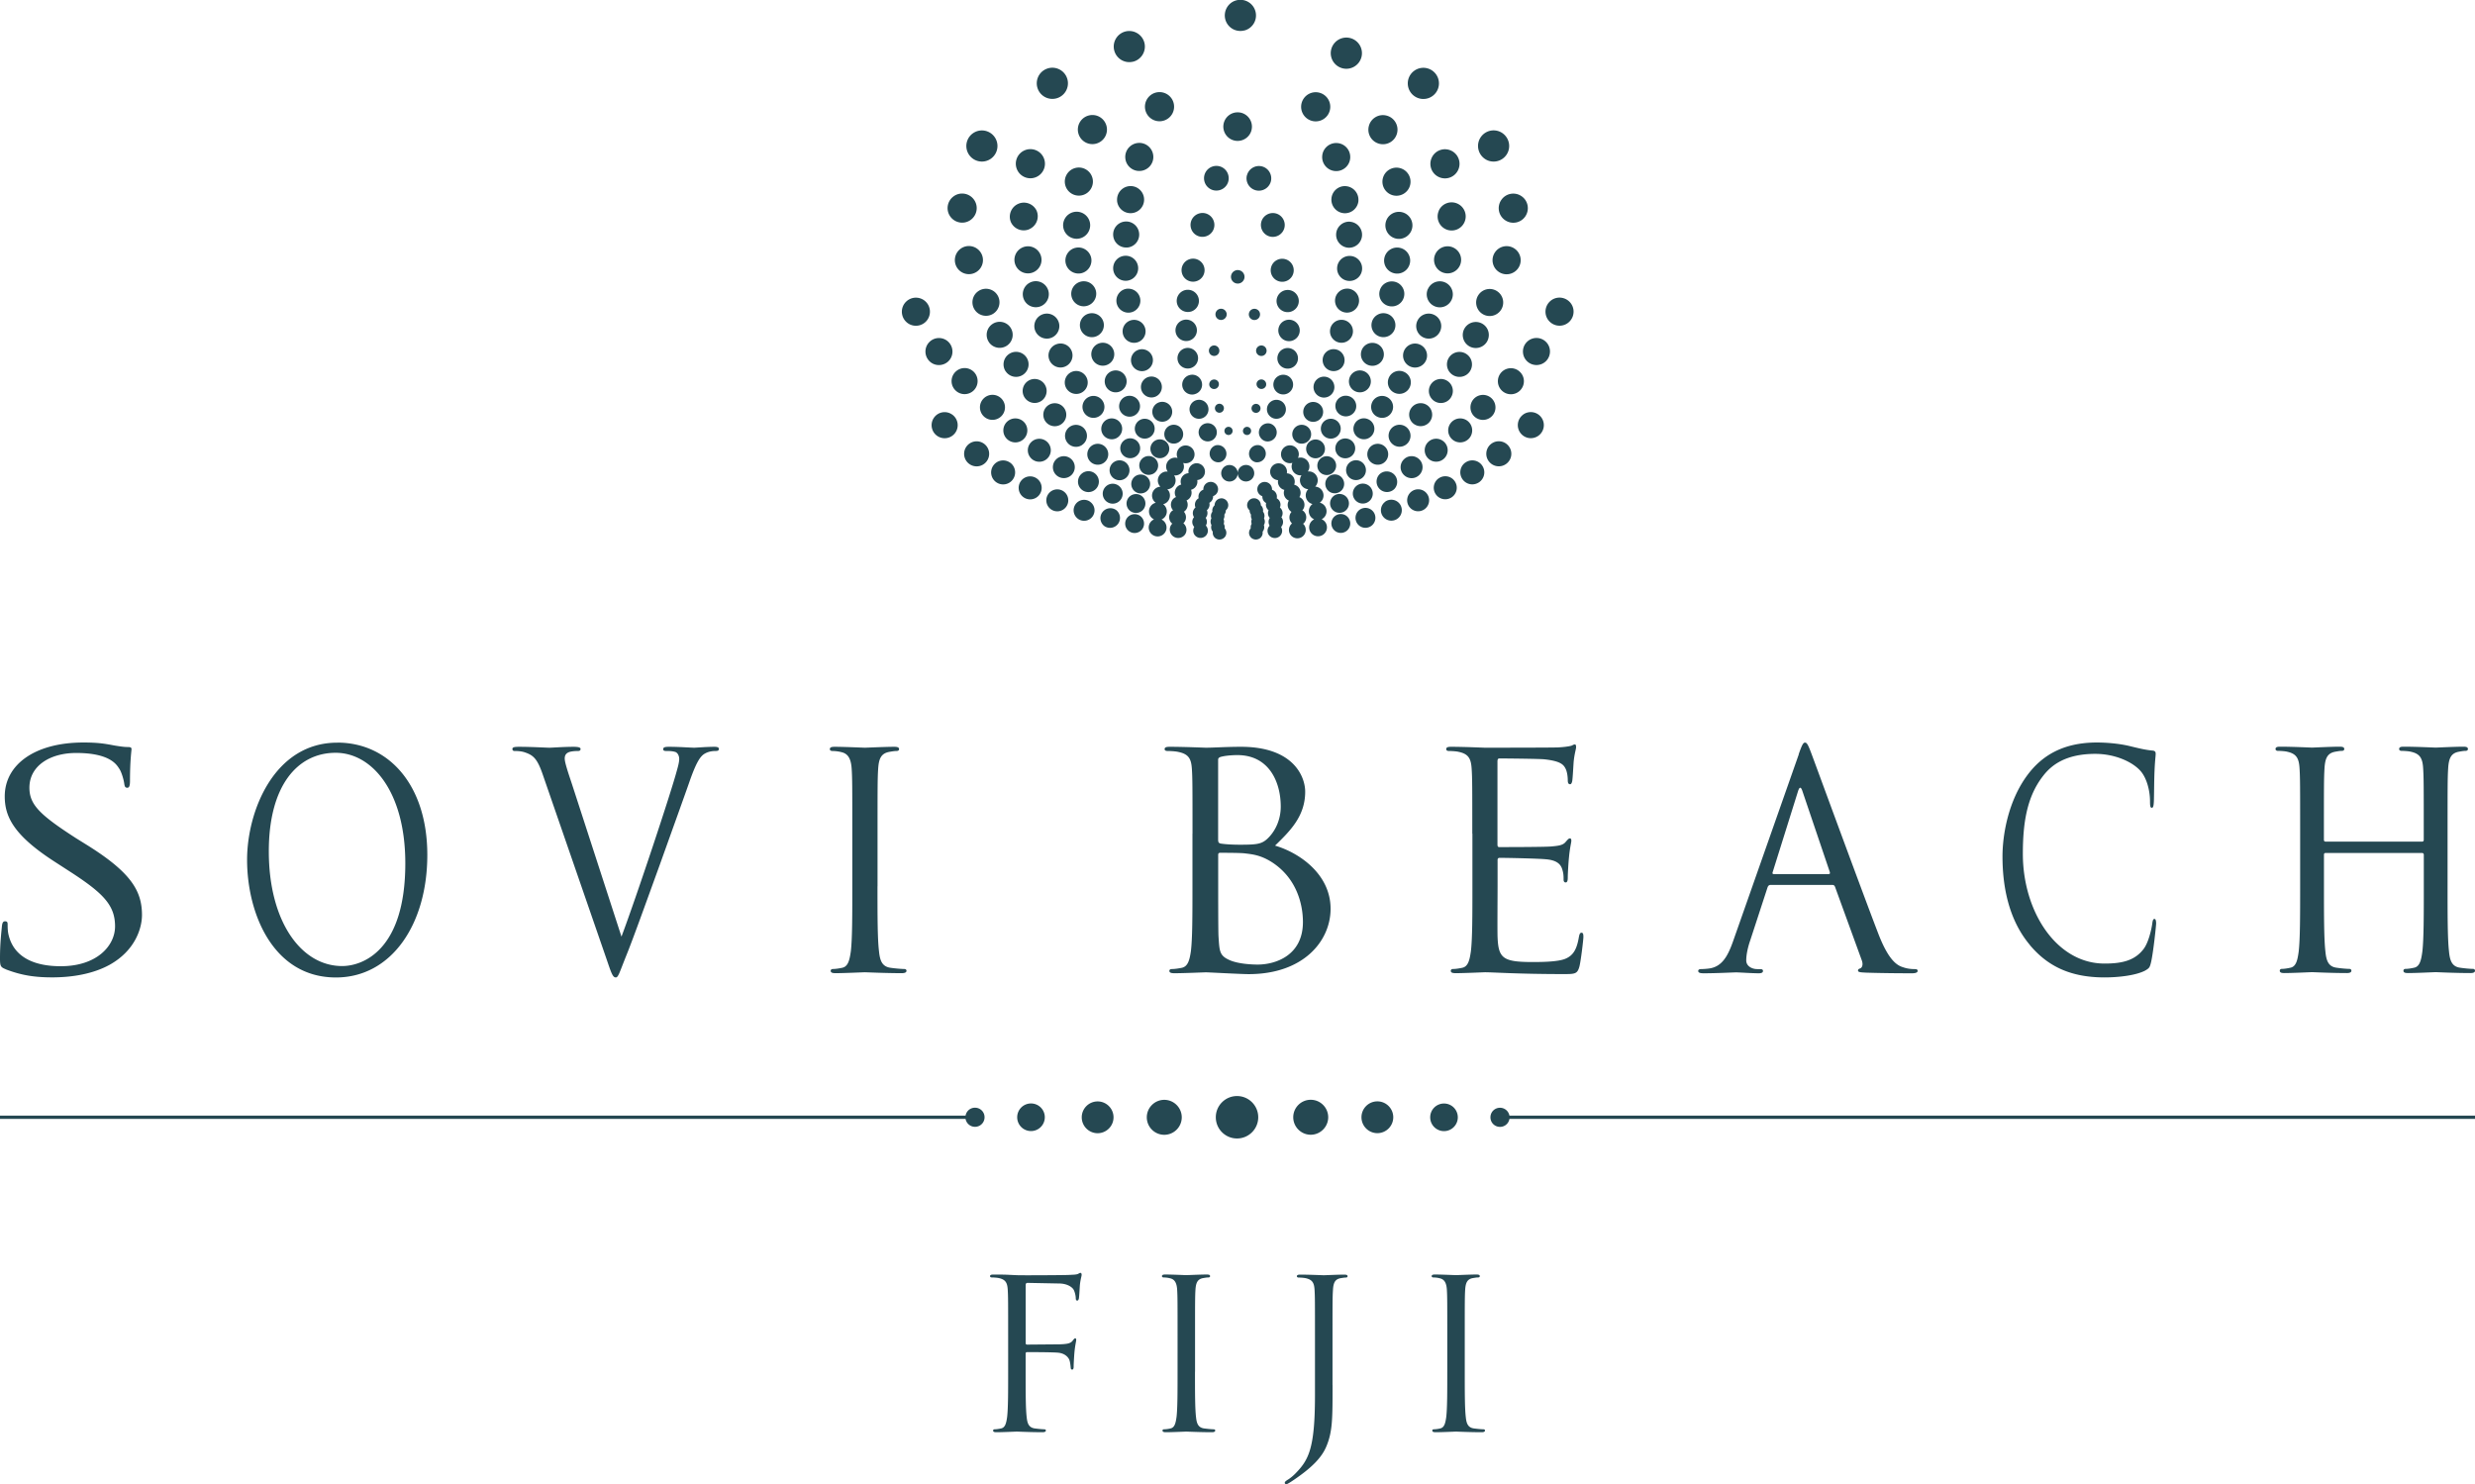 <svg xmlns="http://www.w3.org/2000/svg" id="Layer_2" viewBox="0 0 437.53 262.36"><defs><style>.cls-1{fill:#254852;stroke-width:0}</style></defs><g id="Layer_1-2"><path class="cls-1" d="M229.71 58.89a1.9 1.9 0 0 1-2.31 1.36 1.9 1.9 0 0 1-1.36-2.31 1.9 1.9 0 0 1 2.31-1.36 1.9 1.9 0 0 1 1.36 2.31Zm2.7-37.44a2.575 2.575 0 1 0 .36-5.14 2.575 2.575 0 1 0-.36 5.14Zm6.24 17.74a2.306 2.306 0 0 0-.33 4.6c1.27.09 2.37-.87 2.46-2.13.09-1.27-.87-2.37-2.13-2.46Zm3.47 25.42c1.09.27 2.19-.39 2.46-1.48.27-1.09-.39-2.19-1.48-2.46s-2.19.39-2.46 1.48c-.27 1.09.39 2.19 1.48 2.46Zm-3.38-19.36c-1.22-.09-2.28.83-2.36 2.05-.09 1.22.83 2.28 2.05 2.36 1.22.08 2.28-.83 2.36-2.05.09-1.22-.83-2.28-2.05-2.36Zm-40.85 27.01c.25.99 1.25 1.59 2.24 1.35.99-.25 1.59-1.25 1.35-2.24a1.858 1.858 0 0 0-2.24-1.35c-.99.25-1.59 1.25-1.35 2.24Zm-4.35-12.72a2.126 2.126 0 0 0 1.54-2.57 2.118 2.118 0 0 0-2.57-1.54 2.11 2.11 0 0 0-1.54 2.57 2.11 2.11 0 0 0 2.57 1.54Zm26.89-28.56c-.3 1.17.4 2.36 1.57 2.66 1.16.3 2.35-.4 2.66-1.56.3-1.17-.4-2.36-1.56-2.66-1.17-.3-2.35.4-2.66 1.56Zm4.27 16.29c-.28 1.09.37 2.2 1.46 2.48 1.09.28 2.2-.37 2.48-1.46.28-1.09-.37-2.2-1.46-2.48-1.09-.28-2.2.37-2.48 1.46Zm-1.73-8.03c-.29 1.13.39 2.28 1.51 2.57 1.13.29 2.28-.39 2.57-1.51s-.39-2.28-1.51-2.57c-1.13-.29-2.28.39-2.57 1.51Zm-4.18-14.33c1.13 0 2.17-.76 2.45-1.91.34-1.36-.49-2.73-1.84-3.07-.21-.05-.41-.07-.61-.07s-.41.02-.61.07a2.527 2.527 0 0 0 .61 4.98Zm44.96 48.65c.85-.88.82-2.28-.05-3.13-.88-.85-2.28-.82-3.13.05-.85.88-.83 2.28.05 3.13.88.85 2.28.82 3.13-.05Zm-13.74 1.43c.93.63 2.19.38 2.82-.55.63-.93.38-2.19-.55-2.82a2.03 2.03 0 0 0-2.82.55c-.63.93-.38 2.19.54 2.82Zm-6.16-49.57c1.38.35 2.78-.49 3.12-1.87.35-1.38-.49-2.78-1.87-3.12-1.38-.35-2.78.49-3.12 1.87-.35 1.38.49 2.78 1.87 3.12ZM255.35 81c.78-.81.76-2.09-.05-2.87-.81-.78-2.09-.76-2.87.05-.78.81-.76 2.09.05 2.87.8.78 2.09.76 2.87-.05Zm1.12-10.7c.66-.97.4-2.29-.57-2.94-.97-.66-2.29-.4-2.94.57-.66.97-.4 2.29.57 2.95.97.66 2.29.4 2.94-.57Zm-3.38-42.39c-.58 1.3 0 2.82 1.3 3.4s2.82 0 3.4-1.3c.58-1.3 0-2.82-1.3-3.4-1.3-.58-2.82 0-3.4 1.3Zm-8.63 3.61c-.33 1.33.48 2.68 1.81 3.01s2.68-.48 3.01-1.81c.33-1.33-.48-2.68-1.81-3.01-1.33-.33-2.68.48-3.01 1.81Zm15.14 29.61c1.05.71 2.49.43 3.2-.62.71-1.06.44-2.49-.62-3.2a2.314 2.314 0 0 0-3.2.62 2.31 2.31 0 0 0 .62 3.2Zm-5.24-23.88a2.48 2.48 0 1 0 4.53 2.02c.56-1.25 0-2.72-1.26-3.28s-2.72 0-3.28 1.25Zm5.3 40.31c.81-.84.79-2.18-.05-3-.84-.81-2.18-.79-3 .05-.82.85-.79 2.19.05 3 .84.82 2.18.79 3-.05ZM187.6 75a2.03 2.03 0 0 0 .55-2.82 2.03 2.03 0 0 0-2.82-.55c-.93.63-1.17 1.89-.55 2.82a2.03 2.03 0 0 0 2.82.55Zm3.7 3.65c.89-.6 1.12-1.8.52-2.69-.6-.89-1.81-1.12-2.69-.52-.89.6-1.12 1.81-.52 2.7.6.89 1.81 1.12 2.69.52Zm2.79-4.95c.98-.44 1.42-1.58.98-2.56-.44-.98-1.58-1.42-2.56-.98-.98.44-1.42 1.58-.98 2.56.44.98 1.58 1.42 2.56.98Zm-10-2.82c.97-.66 1.23-1.98.57-2.95a2.113 2.113 0 0 0-2.94-.57c-.97.66-1.23 1.97-.57 2.94s1.98 1.23 2.95.57Zm1.05 10.18c.81-.78.83-2.06.05-2.87-.78-.81-2.07-.83-2.87-.05-.81.78-.83 2.06-.05 2.87.78.81 2.07.83 2.87.05Zm4.29-15.3a2.042 2.042 0 0 0-1.03 2.68 2.042 2.042 0 0 0 2.68 1.03c1.03-.46 1.49-1.66 1.03-2.68s-1.66-1.49-2.68-1.03Zm-8.46 11.85c.84-.81.86-2.16.05-3-.82-.84-2.16-.86-3-.05-.84.82-.87 2.16-.05 3 .82.84 2.16.87 3 .05Zm14.13 4.23a1.85 1.85 0 1 0-2.07-3.07 1.85 1.85 0 1 0 2.07 3.07Zm5.24-25.29a2.028 2.028 0 0 0-1.88 2.17 2.028 2.028 0 0 0 2.17 1.88 2.028 2.028 0 0 0 1.88-2.17 2.028 2.028 0 0 0-2.17-1.88Zm-3.06 20.95c.93-.42 1.35-1.51.94-2.44a1.858 1.858 0 0 0-2.44-.94c-.93.42-1.35 1.51-.94 2.44.42.93 1.51 1.35 2.44.94Zm2.66-13.69c.08 1.07 1 1.87 2.07 1.8 1.07-.08 1.87-1 1.8-2.07-.07-1.07-1-1.87-2.07-1.8-1.07.08-1.87 1-1.8 2.07Zm-13.33-2.9c-1.07.48-1.55 1.73-1.07 2.8.48 1.07 1.73 1.55 2.8 1.07a2.13 2.13 0 0 0 1.08-2.8c-.48-1.07-1.73-1.55-2.8-1.07Zm3.47-17.09a2.301 2.301 0 0 0-1.67 2.79 2.315 2.315 0 0 0 2.79 1.68 2.315 2.315 0 0 0 1.68-2.79 2.307 2.307 0 0 0-2.79-1.68Zm-.33-6.32a2.393 2.393 0 0 0-1.74 2.9 2.393 2.393 0 0 0 2.9 1.74 2.393 2.393 0 0 0 1.74-2.9 2.393 2.393 0 0 0-2.9-1.74Zm1.3 12.29c-1.18.3-1.91 1.5-1.61 2.68.3 1.19 1.5 1.91 2.68 1.61 1.18-.3 1.9-1.5 1.61-2.68-.3-1.19-1.5-1.91-2.68-1.61Zm-8.88.12c-1.16.52-1.68 1.88-1.16 3.04.51 1.16 1.88 1.68 3.04 1.16 1.16-.52 1.68-1.88 1.16-3.04-.52-1.16-1.88-1.68-3.04-1.16Zm-4.38 15.74a2.206 2.206 0 0 0 3.07.59c1.01-.68 1.28-2.06.59-3.07a2.206 2.206 0 0 0-3.07-.59 2.217 2.217 0 0 0-.6 3.07Zm2.96-21.9a2.388 2.388 0 0 0-1.21 3.16 2.388 2.388 0 0 0 3.16 1.21 2.388 2.388 0 0 0 1.21-3.16 2.388 2.388 0 0 0-3.16-1.21Zm-6.84 26.67c-.88.85-.9 2.25-.05 3.13.85.88 2.25.9 3.13.05.88-.85.9-2.25.05-3.13-.85-.88-2.25-.9-3.13-.05Zm10.25-14.79c-1.11.5-1.62 1.8-1.12 2.92.5 1.11 1.81 1.62 2.92 1.12 1.11-.5 1.62-1.81 1.12-2.92a2.208 2.208 0 0 0-2.92-1.12Zm41.57-2.91c-.27 1.05.36 2.12 1.41 2.4 1.05.27 2.12-.36 2.4-1.41.27-1.05-.36-2.12-1.41-2.39-1.05-.27-2.12.36-2.4 1.41Zm4.26 25.71a1.669 1.669 0 1 0 .23-3.33 1.669 1.669 0 0 0-.23 3.33Zm-4.34-1.6c.22-.86-.3-1.73-1.15-1.96a1.613 1.613 0 0 0-.81 3.12c.86.22 1.74-.3 1.96-1.16Zm12.63-25.8c-1.17-.08-2.18.8-2.27 1.97-.08 1.17.8 2.18 1.97 2.26 1.17.08 2.18-.8 2.27-1.97.08-1.17-.8-2.18-1.97-2.27Zm-11.01 21.75c.23-.9-.31-1.82-1.2-2.05-.9-.23-1.81.31-2.05 1.2-.23.9.31 1.81 1.2 2.05.9.23 1.81-.31 2.05-1.2Zm12.43-.53c.25-.99-.35-2-1.35-2.24-.99-.25-1.99.35-2.24 1.35a1.85 1.85 0 0 0 3.59.89Zm-10.3-8.45c.25-.97-.33-1.97-1.31-2.22-.97-.25-1.97.33-2.22 1.31-.25.97.33 1.97 1.31 2.22.97.25 1.97-.33 2.22-1.31Zm9.77-5.09c.08-1.12-.76-2.09-1.88-2.17-1.12-.08-2.09.76-2.17 1.88-.08 1.12.77 2.09 1.88 2.17 1.12.08 2.09-.77 2.17-1.88Zm3.11 9.18c.26-1.04-.37-2.09-1.41-2.35-1.04-.26-2.09.37-2.35 1.41-.26 1.04.37 2.09 1.41 2.35 1.04.26 2.09-.37 2.35-1.41Zm-8.73 7.47a1.758 1.758 0 1 0 2.13-1.28c-.94-.23-1.9.34-2.13 1.28Zm.27-11.83c-.07 1.07.73 2 1.8 2.07 1.07.08 2-.73 2.07-1.8.07-1.07-.73-2-1.8-2.07-1.07-.08-2 .73-2.07 1.8Zm-5.28 4.9c.24-.94-.32-1.89-1.25-2.13s-1.89.32-2.13 1.25a1.745 1.745 0 1 0 3.38.87Zm33.44-12.99a2.391 2.391 0 1 0 2.68-3.96 2.391 2.391 0 0 0-2.68 3.96Zm3.46 10.35c-.88.92-.86 2.37.06 3.26.91.88 2.37.86 3.25-.06.88-.92.86-2.37-.06-3.25-.91-.89-2.37-.86-3.25.05Zm-41.63 2.36a.857.857 0 1 0-1.66-.43.863.863 0 0 0 1.67.43Zm41.58-32.79c-.8 1.18-.49 2.78.69 3.57 1.18.8 2.78.49 3.57-.69s.49-2.78-.69-3.57c-1.18-.8-2.78-.49-3.57.69Zm2.34 8.58a2.483 2.483 0 0 0-3.45.67c-.77 1.14-.47 2.68.67 3.45 1.13.77 2.68.47 3.45-.67.77-1.14.47-2.68-.67-3.45Zm-45.72 10.68a.987.987 0 0 0-1.21.71.992.992 0 1 0 1.21-.71Zm.23 16.8c-.42-.11-.86.14-.97.57s.14.86.57.97a.794.794 0 1 0 .4-1.54Zm-.34 10.27a1.535 1.535 0 0 0 .77-2.97 1.535 1.535 0 0 0-.77 2.97ZM219.75 76c-.1.39.13.78.52.88.39.1.78-.13.88-.52.1-.39-.13-.78-.52-.88-.39-.1-.78.13-.88.52Zm3.46-14.9a.929.929 0 1 0 .67 1.13.93.93 0 0 0-.66-1.13Zm17.15 16.39c.93.42 2.02 0 2.44-.94.42-.93 0-2.03-.94-2.44-.94-.42-2.03 0-2.44.94-.42.93 0 2.03.94 2.44Zm10.19-20.74c-.5 1.11 0 2.42 1.12 2.92 1.11.5 2.42 0 2.92-1.12s0-2.42-1.12-2.92-2.42 0-2.92 1.12Zm6.33-13c-1.21-.54-2.62 0-3.16 1.21-.54 1.2 0 2.62 1.21 3.16 1.2.54 2.62 0 3.16-1.21s0-2.62-1.21-3.16Zm-8.68 21.99c-1.03-.46-2.23 0-2.68 1.03s0 2.23 1.03 2.68c1.02.46 2.23 0 2.68-1.03.46-1.03 0-2.23-1.03-2.68Zm7.97-2.56c-.68 1.01-.42 2.39.6 3.07 1.01.68 2.39.42 3.07-.59.68-1.01.42-2.39-.6-3.07a2.215 2.215 0 0 0-3.07.59Zm-3.75-12.09c-.52 1.16 0 2.52 1.17 3.04a2.3 2.3 0 1 0 1.88-4.2 2.3 2.3 0 0 0-3.04 1.16Zm-4.2 10.9c-.48 1.07 0 2.32 1.07 2.8s2.32 0 2.8-1.07 0-2.32-1.07-2.8-2.32 0-2.8 1.07Zm-4.32-10.57c-.3 1.18.42 2.39 1.61 2.68 1.18.3 2.39-.42 2.68-1.61.3-1.18-.42-2.39-1.61-2.68s-2.39.42-2.68 1.61Zm3.98-13.9c-1.28-.32-2.58.46-2.9 1.74-.32 1.28.46 2.58 1.74 2.9 1.28.32 2.58-.46 2.9-1.74.32-1.28-.46-2.58-1.74-2.9Zm-5.37 19.45c-.28 1.14.41 2.29 1.54 2.57 1.14.28 2.29-.41 2.57-1.54.28-1.13-.41-2.29-1.54-2.57-1.14-.29-2.29.41-2.57 1.54Zm3.92-8.67a2.3 2.3 0 0 0 2.79-1.68c.31-1.23-.44-2.49-1.68-2.79a2.3 2.3 0 0 0-2.79 1.68 2.3 2.3 0 0 0 1.68 2.79Zm-10.04-23.01c-1.37-.1-2.56.94-2.65 2.3-.1 1.37.94 2.56 2.3 2.65 1.37.1 2.56-.94 2.65-2.3.1-1.37-.93-2.56-2.3-2.65Zm9.71 47.43c.44-.98 0-2.12-.98-2.56-.98-.44-2.13 0-2.56.98-.44.98 0 2.13.98 2.56.98.44 2.13 0 2.56-.98Zm-15.71-.03a1.758 1.758 0 1 0 3.51.25 1.758 1.758 0 1 0-3.51-.25Zm1.82-4.39c-.07 1.02.7 1.9 1.71 1.98 1.02.07 1.9-.7 1.97-1.72.07-1.02-.7-1.9-1.71-1.97-1.02-.07-1.9.7-1.97 1.71Zm7.93-32.83c.09-1.32-.9-2.46-2.22-2.56s-2.46.9-2.55 2.22c-.09 1.32.9 2.46 2.22 2.56 1.32.09 2.46-.9 2.56-2.22Zm-7.98 45.5c.89.22 1.8-.32 2.02-1.21.22-.89-.32-1.8-1.21-2.02s-1.8.32-2.02 1.21c-.22.89.32 1.8 1.22 2.02Zm10.37.87c.85.57 1.99.35 2.56-.5.57-.85.35-2-.5-2.57-.85-.57-1.99-.35-2.56.5-.57.85-.35 2 .5 2.57Zm-8.67 1.99c.84.38 1.83 0 2.2-.84a1.663 1.663 0 1 0-3.04-1.35c-.37.84 0 1.83.85 2.2Zm12.47-5.19c.89.6 2.09.37 2.69-.52.6-.89.37-2.09-.52-2.7-.89-.6-2.09-.37-2.69.52s-.37 2.09.52 2.69Zm-9.23 2.23c.89.39 1.93 0 2.32-.89.4-.89 0-1.93-.89-2.32-.89-.39-1.93 0-2.32.89-.39.89 0 1.93.89 2.32Zm-40.34-15.33a1.936 1.936 0 0 0-1.41 2.35 1.936 1.936 0 0 0 2.35 1.41 1.94 1.94 0 0 0 1.41-2.35 1.936 1.936 0 0 0-2.35-1.41Zm2.9 22.27c-.66.64-.68 1.7-.04 2.36.64.66 1.7.68 2.36.04.66-.64.68-1.7.04-2.36-.64-.66-1.7-.68-2.36-.04Zm3.38-3.19a1.68 1.68 0 0 0-2.32-.45 1.68 1.68 0 0 0-.45 2.32 1.67 1.67 0 1 0 2.77-1.87Zm-3.67-2.47c-.54-.8-1.64-1.02-2.44-.47-.81.54-1.02 1.64-.47 2.44.54.8 1.64 1.02 2.44.47.8-.54 1.02-1.64.47-2.44Zm7.16 4.56a.91.91 0 0 0-.18-.21c.18-.01.36-.05.54-.13.8-.35 1.15-1.29.8-2.09-.04-.09-.09-.17-.14-.24.18.02.37.01.55-.03.85-.21 1.36-1.07 1.15-1.91-.02-.09-.06-.18-.09-.26a1.576 1.576 0 0 0 2.01-1.62c-.06-.87-.82-1.53-1.68-1.47-.87.06-1.52.82-1.46 1.68.01.19.07.37.14.54-.26-.08-.54-.09-.82-.02a1.58 1.58 0 0 0-1.15 1.92c.05.19.13.35.23.5-.27-.03-.55 0-.81.12-.8.36-1.16 1.29-.8 2.09.08.18.19.33.31.46-.27.02-.54.1-.78.26-.72.49-.91 1.47-.42 2.19.11.16.24.29.39.39-.26.06-.52.19-.72.39-.63.61-.64 1.61-.04 2.23.13.14.29.24.45.32-.25.11-.47.28-.64.51-.51.7-.35 1.69.35 2.2.7.51 1.69.36 2.2-.35.51-.7.36-1.69-.35-2.2-.08-.06-.16-.1-.24-.14.17-.07.32-.17.46-.3a1.579 1.579 0 0 0-.17-2.41c.18-.04.35-.11.51-.22.72-.49.91-1.47.43-2.19Zm-11.05-.7c-.7.68-.72 1.79-.04 2.49.68.7 1.79.72 2.49.04.7-.68.72-1.79.04-2.49-.68-.7-1.79-.72-2.49-.04Zm6.08 5.2c-.75-.54-1.79-.37-2.33.37-.54.75-.38 1.79.37 2.33.74.54 1.79.37 2.33-.37.54-.75.37-1.79-.37-2.33Zm18.41-41.98c.16-.64-.23-1.29-.87-1.45-.1-.02-.19-.04-.29-.04s-.19.01-.29.04c-.64.16-1.03.81-.87 1.45.14.54.62.9 1.16.9s1.02-.36 1.16-.9Zm-2.99 33.02c-.78.2-1.25 1-1.05 1.78.2.78 1 1.25 1.78 1.05.78-.2 1.25-1 1.05-1.78-.2-.78-1-1.25-1.78-1.05Zm-1.14 5.85c-.65.05-1.13.59-1.12 1.23-.31.28-.47.7-.39 1.13-.26.33-.34.76-.18 1.17-.2.37-.2.81.02 1.19-.13.4-.06.84.23 1.17-.06.43.09.88.47 1.16.54.39 1.3.27 1.7-.27.34-.47.28-1.08-.08-1.49.04-.27 0-.55-.16-.8.09-.26.09-.54-.02-.81.13-.24.18-.52.13-.8.17-.22.27-.48.26-.77.28-.24.46-.59.43-.99-.05-.67-.63-1.17-1.3-1.13ZM163.7 53.38a2.48 2.48 0 0 0-3.51-.06c-.99.95-1.01 2.53-.06 3.51.95.99 2.53 1.01 3.51.06s1.01-2.53.06-3.51Zm39.09 24.11a1.76 1.76 0 0 0 1.28-2.13 1.765 1.765 0 0 0-2.13-1.28c-.94.24-1.51 1.19-1.28 2.13a1.76 1.76 0 0 0 2.13 1.28Zm-28.84.95a2.21 2.21 0 0 0-3.09.49c-.72.99-.5 2.37.49 3.09.99.72 2.37.5 3.09-.49.72-.99.5-2.37-.49-3.09Zm9.36 6.16c-.91-.66-2.18-.46-2.84.45-.66.91-.46 2.18.45 2.84.91.66 2.18.46 2.84-.45.66-.91.46-2.18-.45-2.84Zm-4.73-2.8c-.95-.69-2.27-.48-2.96.47s-.48 2.27.47 2.96 2.28.48 2.96-.47c.69-.95.48-2.28-.47-2.97Zm-10.93-17.93c.95-.92.97-2.43.06-3.38s-2.43-.98-3.38-.06c-.95.92-.97 2.43-.06 3.38s2.43.97 3.38.06Zm.69 9.43a2.29 2.29 0 0 0-3.21.51 2.304 2.304 0 1 0 3.73 2.71c.75-1.03.52-2.47-.51-3.22Zm22.79 10.52c-.73.71-.75 1.88-.04 2.61s1.88.75 2.61.04.75-1.88.04-2.61c-.71-.74-1.88-.75-2.61-.04Zm-3.08 3.06c-.87-.63-2.08-.44-2.71.43-.63.87-.44 2.08.43 2.71.87.63 2.08.44 2.71-.43.63-.87.44-2.08-.43-2.71Zm4.68 1.83c-.82-.6-1.98-.42-2.58.41-.6.83-.42 1.98.41 2.59.82.6 1.98.42 2.58-.41.6-.83.42-1.98-.41-2.58Zm4.53 1.42a1.76 1.76 0 0 0-2.06 2.85c.79.57 1.89.39 2.46-.39s.39-1.89-.39-2.46Zm-7.8-8.89a1.94 1.94 0 0 0-2.74-.05 1.94 1.94 0 0 0-.05 2.74c.75.77 1.97.79 2.74.05.77-.75.79-1.97.05-2.74Zm24.98 6.47c.55-.19.93-.7.89-1.31-.05-.72-.68-1.26-1.39-1.21-.71.05-1.25.67-1.21 1.38-.62.22-.98.86-.83 1.51-.57.33-.82 1.02-.56 1.63-.5.42-.63 1.15-.26 1.71a1.3 1.3 0 0 0 .04 1.73c-.33.57-.2 1.31.35 1.7.58.42 1.4.29 1.82-.29.37-.52.3-1.2-.12-1.65.26-.43.25-.95-.03-1.37.33-.37.41-.89.21-1.35.39-.31.56-.81.44-1.3.44-.24.69-.7.66-1.2Zm35.12-.84c-.87.63-1.06 1.85-.43 2.71.63.87 1.84 1.06 2.71.43.87-.63 1.06-1.85.43-2.71a1.937 1.937 0 0 0-2.71-.43Zm9.47-5.09c-.95.69-1.16 2.01-.47 2.97.69.95 2.01 1.16 2.96.47.95-.69 1.16-2.01.47-2.96a2.115 2.115 0 0 0-2.96-.47Zm-4.73 2.8c-.91.66-1.11 1.93-.45 2.84.66.91 1.93 1.11 2.84.45.91-.66 1.11-1.93.45-2.84a2.021 2.021 0 0 0-2.83-.45Zm-3.36-.65c.74-.77.72-2-.05-2.74-.77-.75-2-.73-2.74.05-.75.77-.73 2 .05 2.74.77.75 2 .73 2.74-.05Zm-6.06 4.77c-.82.6-1.01 1.75-.41 2.58.6.83 1.76 1.01 2.58.41.83-.6 1.01-1.76.41-2.59-.6-.82-1.76-1.01-2.59-.41Zm24.39-15.41a2.304 2.304 0 0 0-.51 3.22 2.292 2.292 0 0 0 3.21.51 2.304 2.304 0 1 0-2.71-3.73Zm-47.59 10.73c.2-.78-.27-1.58-1.05-1.78-.78-.2-1.58.27-1.78 1.05-.2.78.27 1.58 1.05 1.78.78.2 1.58-.27 1.78-1.05Zm48.22-23.54c-.92.95-.89 2.47.06 3.38.95.92 2.47.89 3.38-.06s.89-2.47-.06-3.38c-.95-.92-2.47-.89-3.38.06Zm7.52-7.17c-.99-.95-2.56-.93-3.51.06s-.93 2.56.06 3.51 2.56.93 3.51-.06c.95-.99.93-2.56-.06-3.51Zm-30.9 33.11a1.847 1.847 0 0 0-2.65-2.57c-.71.73-.69 1.9.04 2.61s1.9.69 2.61-.04Zm17.14-7.99a2.21 2.21 0 0 0-.49 3.09c.72.99 2.1 1.21 3.09.49.99-.72 1.21-2.1.49-3.09a2.21 2.21 0 0 0-3.09-.49ZM233.62 91.8a1.57 1.57 0 0 0-.31-2.94c.15-.11.28-.24.39-.39.49-.72.3-1.7-.42-2.19a1.61 1.61 0 0 0-.78-.26c.13-.13.24-.28.31-.46.36-.8 0-1.73-.8-2.09-.26-.12-.54-.15-.81-.12.1-.15.18-.32.23-.5.21-.85-.3-1.7-1.15-1.92-.28-.07-.56-.05-.82.02.07-.17.13-.35.14-.54a1.57 1.57 0 0 0-1.46-1.68c-.87-.06-1.62.59-1.68 1.47a1.57 1.57 0 0 0 2.01 1.62c-.04.08-.07.17-.09.26-.21.85.3 1.7 1.15 1.91.19.05.37.05.55.03-.05.08-.1.16-.14.24-.35.8 0 1.73.8 2.09.17.08.36.12.54.13-.06.07-.13.14-.18.21-.49.72-.3 1.7.42 2.19.16.11.33.18.51.22a1.57 1.57 0 0 0-.17 2.41c.14.13.3.23.46.3-.08.04-.16.08-.24.14-.7.51-.86 1.5-.35 2.2.51.71 1.5.86 2.2.35.7-.51.86-1.5.35-2.2-.17-.24-.4-.4-.64-.51Zm-3.16-1.42c-.07-.07-.16-.1-.24-.15.05-.05.09-.1.13-.16.46-.68.28-1.61-.4-2.06-.08-.05-.16-.1-.25-.13l.09-.15c.34-.75 0-1.63-.75-1.96-.09-.04-.18-.07-.26-.09.02-.05.05-.11.06-.17.2-.8-.29-1.61-1.08-1.8-.09-.02-.18-.03-.28-.04.01-.06.03-.11.03-.17a1.489 1.489 0 1 0-1.59 1.38h.02c-.15.77.33 1.53 1.09 1.72h.02c-.28.73.05 1.56.78 1.89h.02c-.4.67-.22 1.55.44 1.99 0 0 .02 0 .02.01-.51.59-.49 1.48.08 2.03 0 0 .01 0 .02.01-.61.49-.73 1.38-.27 2.02.48.66 1.41.81 2.08.33.66-.48.81-1.41.33-2.08-.06-.08-.13-.16-.2-.22.05-.04.1-.06.15-.1.57-.59.56-1.53-.04-2.1Zm-3.93 1.05c.37-.56.24-1.29-.27-1.71.27-.62.01-1.31-.56-1.63.15-.65-.21-1.29-.83-1.51.04-.71-.49-1.33-1.21-1.38-.72-.05-1.35.49-1.39 1.21-.04.6.34 1.12.89 1.31-.03.5.22.96.66 1.2-.11.49.06.98.44 1.29-.2.46-.12.98.21 1.35-.27.42-.28.94-.03 1.37-.42.45-.5 1.13-.13 1.65.42.58 1.24.71 1.82.29.55-.4.68-1.13.34-1.71a1.3 1.3 0 0 0 .04-1.73Zm-3.07.19c.16-.41.07-.85-.19-1.18.08-.43-.07-.85-.38-1.12.01-.64-.47-1.19-1.12-1.23-.67-.05-1.25.46-1.3 1.13-.03.4.15.75.43.99 0 .29.09.55.26.77-.05.28 0 .56.13.8-.1.27-.11.55-.02.81-.15.25-.2.52-.16.8-.36.42-.42 1.03-.08 1.49.39.54 1.15.66 1.7.27.38-.28.54-.73.47-1.16.29-.33.36-.77.23-1.17.23-.38.22-.82.02-1.19Zm13.88-5.15c.51-.76.31-1.8-.45-2.32-.76-.51-1.8-.31-2.32.45-.51.76-.31 1.8.45 2.32.76.51 1.8.31 2.32-.45Zm4.84 2.01c.68-.7.66-1.81-.04-2.49-.7-.68-1.81-.66-2.49.04-.68.7-.66 1.81.04 2.49.7.68 1.81.66 2.49-.04Zm-1.01-4.38c.54-.8.33-1.9-.47-2.44s-1.9-.33-2.44.47-.33 1.9.47 2.44 1.9.33 2.44-.47ZM238 90.15c.64-.66.62-1.72-.04-2.36-.66-.64-1.72-.62-2.36.04-.64.66-.62 1.72.04 2.36.66.64 1.72.62 2.36-.04Zm2.35-.03c-.78.57-.96 1.67-.39 2.46s1.67.96 2.46.39c.78-.57.96-1.67.39-2.46a1.76 1.76 0 0 0-2.46-.39Zm-4.3 1.07c-.75.54-.91 1.58-.37 2.33s1.58.91 2.33.37.91-1.58.37-2.33-1.58-.91-2.33-.37Zm-25.49-4.61c.77-.19 1.24-.95 1.09-1.72h.02a1.489 1.489 0 0 0-.2-2.97c-.82.06-1.44.77-1.38 1.59 0 .06.02.12.03.17-.09 0-.18.02-.28.04-.8.2-1.28 1.01-1.08 1.8.01.06.04.11.06.17-.09.02-.18.05-.26.09-.75.33-1.09 1.21-.75 1.96.02.06.06.1.09.15-.08.04-.17.08-.25.13-.68.46-.86 1.38-.4 2.06.04.06.09.11.13.16-.08.05-.17.08-.24.15-.59.57-.61 1.51-.04 2.1.04.04.1.06.15.1-.07.07-.14.14-.2.22a1.49 1.49 0 0 0 2.41 1.75c.47-.64.34-1.53-.27-2.03 0 0 .01 0 .02-.01.57-.55.59-1.44.08-2.03 0 0 .02 0 .02-.01.66-.44.84-1.32.44-1.99h.02c.73-.32 1.06-1.15.78-1.89h.02Zm.64-16.9c.94-.24 1.5-1.2 1.25-2.13-.24-.94-1.2-1.5-2.13-1.25a1.75 1.75 0 1 0 .87 3.39Zm4.57 3.26c.42-.11.68-.54.57-.97a.798.798 0 0 0-.97-.57c-.42.11-.68.54-.57.97.11.42.54.68.96.57Zm1.05-17.62a.992.992 0 1 0-.71 1.21c.53-.14.85-.68.72-1.21Zm-2.91 22.66c.86-.22 1.37-1.1 1.15-1.96a1.62 1.62 0 0 0-1.96-1.16 1.611 1.611 0 0 0 .81 3.12Zm-1.53-4a1.67 1.67 0 0 0 1.2-2.05c-.23-.9-1.15-1.44-2.04-1.2a1.67 1.67 0 0 0-1.2 2.05c.23.9 1.15 1.44 2.04 1.2Zm-40.85-35.06c1.18-.8 1.49-2.39.69-3.57-.8-1.18-2.4-1.49-3.57-.69-1.18.8-1.49 2.4-.69 3.57s2.39 1.49 3.57.69Zm44.05-5.3c1.17-.3 1.87-1.49 1.56-2.66a2.168 2.168 0 0 0-2.66-1.56c-1.16.3-1.87 1.49-1.56 2.66.3 1.16 1.49 1.87 2.66 1.56ZM214.4 61.1c-.49.13-.79.63-.66 1.13a.924.924 0 1 0 1.79-.46c-.13-.5-.63-.8-1.13-.67Zm2.94 15.78a.723.723 0 1 0-.36-1.4.723.723 0 0 0 .36 1.4Zm-1.63 4.81a1.535 1.535 0 0 0-.77-2.97 1.535 1.535 0 0 0 .77 2.97Zm-16.38-30.66c-1.17.08-2.05 1.1-1.97 2.27.08 1.17 1.1 2.05 2.26 1.97 1.17-.08 2.05-1.1 1.97-2.26a2.127 2.127 0 0 0-2.27-1.97Zm1.9-25.76c-1.37.1-2.4 1.28-2.3 2.65.09 1.37 1.28 2.4 2.65 2.3 1.37-.1 2.4-1.28 2.3-2.65-.1-1.37-1.29-2.4-2.65-2.3Zm-3.76 10.19a2.396 2.396 0 1 0 2.23-2.56 2.396 2.396 0 0 0-2.22 2.56Zm8.12 39.09a1.758 1.758 0 1 0-.25-3.51 1.758 1.758 0 1 0 .25 3.51Zm7.51-32.75a2.097 2.097 0 0 0 1.51-2.57c-.29-1.13-1.44-1.81-2.57-1.51s-1.8 1.44-1.51 2.57a2.097 2.097 0 0 0 2.57 1.51Zm-9.68 24.77c-1.02.07-1.79.96-1.72 1.97.07 1.02.96 1.79 1.98 1.72 1.02-.07 1.78-.96 1.71-1.98a1.839 1.839 0 0 0-1.97-1.71Zm.33 17.24c.84-.37 1.22-1.36.84-2.2a1.672 1.672 0 0 0-2.2-.85c-.84.38-1.22 1.36-.84 2.2.37.84 1.36 1.22 2.2.84Zm5.41-7.16a1.669 1.669 0 1 0-3.33.23 1.669 1.669 0 0 0 3.33-.23Zm-3.72 4.3c.89-.23 1.44-1.13 1.21-2.02a1.66 1.66 0 0 0-2.02-1.21 1.66 1.66 0 0 0-1.21 2.02 1.66 1.66 0 0 0 2.02 1.21Zm4.99-15.86a1.83 1.83 0 0 0 1.31-2.22 1.83 1.83 0 0 0-2.22-1.31 1.83 1.83 0 0 0-1.31 2.22c.25.98 1.25 1.56 2.22 1.31Zm-9.92 15.76c.89-.39 1.29-1.44.89-2.32-.4-.89-1.44-1.29-2.32-.89-.89.4-1.28 1.44-.89 2.32.4.89 1.44 1.28 2.32.89Zm14.95-13.15a.863.863 0 0 0-1.67.43.857.857 0 1 0 1.66-.43Zm-27.15-35c.33 1.33 1.68 2.14 3.01 1.81s2.14-1.68 1.81-3.01a2.485 2.485 0 0 0-3.01-1.81 2.485 2.485 0 0 0-1.81 3.01Zm-5.11-1.41c1.3-.58 1.88-2.1 1.3-3.4-.58-1.3-2.1-1.88-3.4-1.3-1.3.58-1.88 2.1-1.3 3.4.58 1.3 2.1 1.88 3.4 1.3Zm10.54-5.89a2.568 2.568 0 0 0 1.87-3.12 2.568 2.568 0 0 0-3.12-1.87 2.568 2.568 0 0 0-1.87 3.12 2.568 2.568 0 0 0 3.12 1.87Zm-11.76 15.1a2.488 2.488 0 0 0 1.26-3.28 2.488 2.488 0 0 0-4.54 2.03 2.488 2.488 0 0 0 3.28 1.26Zm12.48 20.15a2.028 2.028 0 0 0-1.48 2.46 2.028 2.028 0 0 0 2.46 1.48 2.028 2.028 0 0 0 1.48-2.46 2.028 2.028 0 0 0-2.46-1.48Zm-21.79-12.61c1.14-.77 1.44-2.31.67-3.45a2.481 2.481 0 0 0-3.45-.67 2.499 2.499 0 0 0-.67 3.45 2.481 2.481 0 0 0 3.45.67Zm38.75 1.69a2.033 2.033 0 0 0 1.46-2.48 2.033 2.033 0 0 0-2.48-1.46 2.033 2.033 0 0 0-1.46 2.48 2.025 2.025 0 0 0 2.48 1.46Zm-36.61 10.75a2.31 2.31 0 0 0 3.2.62 2.31 2.31 0 0 0 .62-3.2 2.3 2.3 0 1 0-3.81 2.58Zm-1.85-9.02c-1.1.74-1.38 2.23-.64 3.32a2.395 2.395 0 0 0 3.32.64c1.09-.74 1.38-2.23.64-3.32a2.386 2.386 0 0 0-3.32-.64Zm-4.09 17.51c.88.92 2.34.94 3.25.06.91-.89.94-2.34.06-3.26-.89-.92-2.34-.94-3.26-.05-.91.88-.94 2.34-.05 3.25Zm41.3-8.74a1.9 1.9 0 0 0 1.36-2.31 1.9 1.9 0 0 0-2.31-1.36 1.9 1.9 0 0 0-1.36 2.31 1.9 1.9 0 0 0 2.31 1.36Zm.3-5.13a1.967 1.967 0 0 0-.98-3.81 1.966 1.966 0 0 0-1.41 2.39 1.972 1.972 0 0 0 2.4 1.41Zm-5.31-33.67a2.575 2.575 0 1 0-.36-5.14 2.575 2.575 0 1 0 .36 5.14Zm-6.01 28.2a2.214 2.214 0 0 0 2.05-2.36 2.201 2.201 0 0 0-2.36-2.05 2.201 2.201 0 0 0-2.05 2.36 2.207 2.207 0 0 0 2.36 2.05Zm.1-5.87a2.291 2.291 0 0 0 2.13-2.46 2.306 2.306 0 0 0-2.46-2.14 2.291 2.291 0 0 0-2.13 2.46 2.291 2.291 0 0 0 2.46 2.13Zm20.7-38.36a2.746 2.746 0 0 0 2-3.34c-.37-1.48-1.86-2.37-3.34-2.01s-2.37 1.87-2.01 3.34a2.75 2.75 0 0 0 3.34 2Zm-19.65 5.51a2.76 2.76 0 0 0 2.01-3.34 2.765 2.765 0 0 0-3.34-2.01 2.75 2.75 0 0 0-2 3.34 2.746 2.746 0 0 0 3.34 2Zm-13.14 6.33c1.39-.62 2.01-2.25 1.39-3.64-.62-1.39-2.25-2.01-3.64-1.39-1.39.62-2.01 2.25-1.39 3.64.62 1.39 2.25 2.01 3.64 1.39Zm-12.04 10.85a2.75 2.75 0 1 0-3.079-4.56 2.75 2.75 0 0 0 3.079 4.56Zm62.2-16.02a2.757 2.757 0 1 0 1.33-5.351 2.757 2.757 0 0 0-1.33 5.351Zm13.14 5.17a2.755 2.755 0 1 0 2.25-5.029 2.755 2.755 0 0 0-2.25 5.029Zm12.04 10.85c1.26.85 2.97.52 3.82-.74.85-1.26.52-2.97-.74-3.83a2.75 2.75 0 0 0-3.82.74c-.85 1.26-.52 2.97.74 3.83ZM432.68 156.67c0 5.08 0 9.27.25 11.49.15 1.54.45 2.7 1.95 2.91.7.11 1.8.21 2.25.21.3 0 .4.16.4.32 0 .27-.25.42-.8.42-2.75 0-5.9-.16-6.15-.16s-3.4.16-4.9.16c-.55 0-.8-.11-.8-.42 0-.16.1-.32.4-.32.45 0 1.05-.11 1.5-.21 1-.21 1.25-1.38 1.45-2.91.25-2.22.25-6.41.25-11.49v-5.56c0-.21-.15-.32-.3-.32h-17.05c-.15 0-.3.05-.3.32v5.56c0 5.08 0 9.27.25 11.49.15 1.54.45 2.7 1.95 2.91.7.11 1.8.21 2.25.21.3 0 .4.16.4.32 0 .27-.25.42-.8.42-2.75 0-5.9-.16-6.16-.16s-3.4.16-4.9.16c-.55 0-.8-.11-.8-.42 0-.16.1-.32.4-.32.45 0 1.05-.11 1.5-.21 1-.21 1.25-1.38 1.45-2.91.25-2.22.25-6.41.25-11.49v-9.32c0-8.26 0-9.74-.1-11.43-.1-1.8-.5-2.65-2.15-3.02-.4-.11-1.25-.16-1.7-.16-.2 0-.4-.11-.4-.32 0-.32.25-.42.8-.42 2.25 0 5.4.16 5.65.16s3.4-.16 4.9-.16c.55 0 .8.11.8.42 0 .21-.2.32-.4.32-.35 0-.65.05-1.25.16-1.35.27-1.75 1.17-1.85 3.02-.1 1.69-.1 3.18-.1 11.43v1.11c0 .26.15.32.3.32h17.05c.15 0 .3-.05.3-.32v-1.11c0-8.26 0-9.74-.1-11.43-.1-1.8-.5-2.65-2.15-3.02-.4-.11-1.25-.16-1.7-.16-.2 0-.4-.11-.4-.32 0-.32.25-.42.8-.42 2.25 0 5.4.16 5.66.16s3.4-.16 4.9-.16c.55 0 .8.11.8.42 0 .21-.2.32-.4.32-.35 0-.65.05-1.25.16-1.35.27-1.75 1.17-1.85 3.02-.1 1.69-.1 3.18-.1 11.43v9.32Zm-73.84 10.38c-3.88-4.61-4.84-10.64-4.84-15.67 0-3.55.92-9.74 4.48-14.46 2.4-3.18 6.04-5.66 12.2-5.66 1.6 0 3.84.16 5.8.63 1.52.37 2.8.69 4.08.8.44.05.52.26.52.58 0 .42-.12 1.06-.2 2.97-.08 1.75-.08 4.66-.12 5.45-.04.8-.12 1.11-.36 1.11-.28 0-.32-.37-.32-1.11 0-2.06-.64-4.23-1.68-5.4-1.4-1.59-4.48-3.02-8-3.02-5.32 0-7.8 2.06-9.2 3.87-2.92 3.71-3.6 8.42-3.6 13.82 0 10.11 5.88 19.38 14.44 19.38 3 0 5.36-.48 6.96-2.65.84-1.16 1.36-3.49 1.48-4.44.08-.58.16-.8.4-.8.2 0 .28.37.28.8 0 .37-.48 4.98-.88 6.78-.24 1.01-.32 1.11-1.04 1.54-1.6.85-4.64 1.22-7.2 1.22-6 0-10.04-1.96-13.2-5.72m-35.57-12.55c.25 0 .25-.16.2-.37l-4.84-14.3c-.26-.79-.51-.79-.77 0l-4.48 14.3c-.1.27 0 .37.15.37h9.73Zm-5.3-21.18c.61-1.75.82-2.06 1.12-2.06s.51.27 1.12 1.91c.76 2.01 8.76 23.88 11.86 31.93 1.83 4.71 3.31 5.56 4.38 5.88.76.27 1.53.32 2.04.32.3 0 .51.05.51.32 0 .32-.46.42-1.02.42-.76 0-4.48 0-7.99-.11-.97-.05-1.53-.05-1.53-.37 0-.21.15-.32.36-.37.31-.11.61-.58.31-1.43l-4.74-13.02c-.1-.21-.2-.32-.46-.32h-10.95c-.25 0-.41.16-.51.42l-3.06 9.37c-.46 1.32-.71 2.6-.71 3.55 0 1.06 1.07 1.54 1.94 1.54h.51c.36 0 .51.11.51.32 0 .32-.31.42-.76.42-1.22 0-3.41-.16-3.97-.16s-3.36.16-5.75.16c-.66 0-.97-.11-.97-.42 0-.21.2-.32.46-.32.35 0 1.07-.05 1.48-.11 2.34-.32 3.36-2.33 4.28-4.98l11.56-32.88Zm-57.7 14.03c0-8.26 0-9.74-.11-11.43-.11-1.8-.53-2.65-2.28-3.02-.42-.11-1.32-.16-1.8-.16-.21 0-.42-.11-.42-.32 0-.32.27-.42.85-.42 2.38 0 5.72.16 5.98.16.37 0 11.68 0 12.9-.05 1.01-.05 1.85-.16 2.28-.27.27-.05.48-.26.74-.26.16 0 .21.21.21.48 0 .37-.26 1.01-.42 2.49-.05.53-.16 2.86-.26 3.49-.05.26-.16.58-.37.58-.32 0-.42-.27-.42-.69 0-.37-.05-1.27-.32-1.91-.37-.85-.9-1.48-3.76-1.8-.9-.11-7.44-.16-8.03-.16-.21 0-.32.16-.32.53v14.61c0 .37.05.53.32.53.69 0 7.97 0 9.19-.11 1.27-.11 2.01-.21 2.49-.74.37-.42.58-.69.8-.69.16 0 .26.11.26.42s-.26 1.22-.42 2.97c-.11 1.06-.21 3.02-.21 3.39 0 .42 0 1.01-.37 1.01-.26 0-.37-.21-.37-.48 0-.53 0-1.06-.21-1.75-.21-.74-.69-1.64-2.75-1.85-1.43-.16-7.45-.27-8.34-.27-.27 0-.37.16-.37.37v4.66c0 1.8-.05 7.94 0 9.05.16 3.66.95 4.34 6.14 4.34 1.38 0 4.48 0 5.85-.58 1.38-.58 2.01-1.64 2.38-3.81.11-.58.21-.79.48-.79.32 0 .32.42.32.79 0 .42-.42 4.02-.69 5.14-.37 1.38-.79 1.38-2.86 1.38-7.99 0-12.31-.32-13.85-.32-.26 0-3.6.16-5.19.16-.58 0-.85-.11-.85-.42 0-.16.11-.32.42-.32.48 0 1.11-.11 1.59-.21 1.06-.21 1.32-1.38 1.54-2.91.27-2.22.27-6.41.27-11.49v-9.32Zm-44.92 6.78c0 4.08 0 10.64.06 11.44.17 2.59.17 3.34 1.93 4.13 1.53.69 3.97.8 4.99.8 3.06 0 8-1.54 8-7.52 0-3.18-1.13-7.78-5.5-10.59-1.93-1.22-3.35-1.38-4.71-1.54-.74-.11-3.58-.11-4.43-.11-.23 0-.34.11-.34.37v3.02Zm0-5.61c0 .37.11.48.4.58.34.05 1.36.21 3.46.21 3.18 0 3.97-.11 5.16-1.38 1.19-1.27 2.04-3.18 2.04-5.35 0-4.4-2.1-9.11-7.66-9.11-.63 0-1.82.05-2.73.26-.51.11-.68.27-.68.58v14.19Zm-4.54-1.17c0-8.26 0-9.74-.11-11.43-.11-1.8-.57-2.65-2.44-3.02-.45-.11-1.42-.16-1.93-.16-.23 0-.45-.11-.45-.32 0-.32.28-.42.91-.42 2.55 0 6.13.16 6.41.16 1.36 0 3.58-.16 6.18-.16 9.31 0 11.35 5.29 11.35 7.94 0 4.34-2.67 6.94-5.33 9.53 4.2 1.22 9.82 4.98 9.82 11.17 0 5.67-4.77 11.55-14.48 11.55-1.3 0-7.09-.32-7.55-.32-.28 0-3.86.16-5.56.16-.63 0-.91-.11-.91-.42 0-.16.11-.32.45-.32.51 0 1.19-.11 1.7-.21 1.13-.21 1.42-1.38 1.65-2.91.28-2.22.28-6.41.28-11.49v-9.32Zm-55.69 9.32c0 5.08 0 9.27.27 11.49.16 1.54.48 2.7 2.06 2.91.74.11 1.91.21 2.38.21.32 0 .42.16.42.32 0 .27-.27.42-.85.42-2.91 0-6.25-.16-6.51-.16s-3.6.16-5.19.16c-.58 0-.85-.11-.85-.42 0-.16.11-.32.43-.32.47 0 1.11-.11 1.59-.21 1.06-.21 1.32-1.38 1.54-2.91.26-2.22.26-6.41.26-11.49v-9.32c0-8.26 0-9.74-.11-11.43-.11-1.8-.63-2.7-1.8-2.97-.58-.16-1.27-.21-1.64-.21-.21 0-.42-.11-.42-.32 0-.32.27-.42.85-.42 1.75 0 5.08.16 5.35.16s3.6-.16 5.19-.16c.58 0 .85.11.85.42 0 .21-.21.32-.42.32-.37 0-.69.05-1.32.16-1.43.27-1.85 1.17-1.96 3.02-.11 1.69-.11 3.18-.11 11.43v9.32Zm-45.26 8.9c2.66-7.09 8.8-25.57 9.8-29.39.23-.79.41-1.54.41-2.01 0-.42-.14-.95-.59-1.22-.55-.21-1.24-.21-1.74-.21-.27 0-.5-.05-.5-.32 0-.32.27-.42 1.01-.42 1.83 0 3.94.16 4.49.16.27 0 2.24-.16 3.57-.16.5 0 .78.11.78.37s-.18.37-.55.37c-.32 0-1.33 0-2.2.63-.6.48-1.28 1.38-2.52 4.98-.51 1.48-2.8 7.84-5.13 14.35-2.8 7.73-4.86 13.45-5.91 16.04-1.28 3.18-1.47 4.03-1.92 4.03-.55 0-.78-.74-1.65-3.28l-11.22-32.46c-1.01-2.97-1.7-3.55-3.3-4.08-.69-.21-1.47-.21-1.74-.21s-.37-.16-.37-.37c0-.32.46-.37 1.19-.37 2.2 0 4.81.16 5.36.16.46 0 2.52-.16 4.26-.16.83 0 1.24.11 1.24.37s-.14.37-.46.37c-.51 0-1.33.05-1.74.27-.51.26-.6.69-.6 1.06 0 .69.55 2.33 1.24 4.4l8.8 27.11Zm-49.38 5.19c3.64 0 11.17-2.75 11.17-18.16 0-12.71-5.91-19.54-12.31-19.54-6.76 0-11.82 5.82-11.82 17.42 0 12.34 5.67 20.28 12.96 20.28m-.85-39.5c9.11 0 15.91 7.52 15.91 19.86s-6.4 21.66-16.15 21.66c-11.09 0-15.71-11.28-15.71-20.81 0-8.58 4.78-20.7 15.95-20.7M1.01 171.34c-.94-.37-1.01-.58-1.01-2.01 0-2.65.27-4.77.34-5.61.07-.58.2-.85.54-.85.4 0 .47.16.47.58 0 .48 0 1.22.2 1.96 1.01 3.92 4.67 5.4 9.18 5.4 6.45 0 9.61-3.66 9.61-7.04 0-3.66-1.95-5.77-7.73-9.53l-3.03-1.96c-7.12-4.61-8.74-7.89-8.74-11.49 0-5.66 5.38-9.53 13.91-9.53 2.62 0 3.8.21 5.48.53 1.28.21 1.82.27 2.35.27s.67.11.67.37-.27 2.01-.27 5.61c0 .85-.13 1.22-.47 1.22-.4 0-.47-.26-.54-.69-.07-.63-.47-2.06-.87-2.65-.4-.58-1.45-2.81-7.63-2.81-4.64 0-8.27 2.28-8.27 6.14 0 3.02 1.88 4.82 8.2 8.9l1.88 1.17c7.93 4.92 9.82 8.21 9.82 12.44 0 2.17-1.08 6.2-5.71 8.79-2.89 1.59-6.52 2.23-10.15 2.23-3.16 0-5.48-.37-8.24-1.43M178.22 236c0-5.75 0-6.78-.07-7.96-.07-1.25-.37-1.84-1.58-2.1-.3-.07-.92-.11-1.25-.11-.15 0-.3-.07-.3-.22 0-.22.18-.29.59-.29.85 0 1.84 0 2.66.04l1.51.07c.74.04 8.22 0 9.07-.04.7-.04 1.29-.04 1.62-.15.22-.07.37-.22.52-.22s.22.15.22.33c0 .26-.18.7-.3 1.73-.04.37-.11 1.99-.18 2.43-.04.19-.11.41-.3.41s-.26-.18-.26-.44c0-.3-.11-.92-.33-1.4-.22-.48-1.07-1.14-2.51-1.18l-5.68-.11c-.22 0-.33.11-.33.4v10.18c0 .22.04.33.26.33l4.72-.04c.63 0 1.14 0 1.66-.04.88-.07 1.36-.18 1.7-.66.15-.18.26-.37.41-.37s.18.11.18.3c0 .22-.18.85-.3 2.06-.07.74-.15 2.21-.15 2.47 0 .33 0 .7-.26.7-.18 0-.26-.15-.26-.33-.04-.37-.08-.88-.22-1.33-.18-.51-.77-1.18-1.92-1.32-.92-.11-4.94-.11-5.57-.11-.18 0-.26.07-.26.33v3.13c0 3.54 0 6.45.18 8 .11 1.07.33 1.88 1.44 2.03.51.07 1.32.15 1.66.15.22 0 .3.11.3.22 0 .18-.19.3-.59.3-2.03 0-4.35-.11-4.54-.11s-2.51.11-3.61.11c-.4 0-.59-.07-.59-.3 0-.11.08-.22.3-.22.33 0 .77-.08 1.11-.15.74-.15.92-.96 1.07-2.03.18-1.55.18-4.46.18-8V236ZM211.25 242.49c0 3.54 0 6.45.18 8 .11 1.07.33 1.88 1.44 2.03.51.07 1.33.15 1.66.15.22 0 .3.11.3.22 0 .18-.18.3-.59.3-2.03 0-4.35-.11-4.53-.11s-2.51.11-3.61.11c-.4 0-.59-.08-.59-.3 0-.11.07-.22.3-.22.33 0 .77-.07 1.11-.15.74-.15.92-.96 1.07-2.03.18-1.55.18-4.46.18-8V236c0-5.75 0-6.78-.07-7.96-.07-1.25-.44-1.88-1.25-2.06-.4-.11-.88-.15-1.14-.15-.15 0-.3-.07-.3-.22 0-.22.18-.3.59-.3 1.21 0 3.54.11 3.72.11s2.51-.11 3.61-.11c.4 0 .59.07.59.3 0 .15-.15.22-.3.22-.26 0-.48.04-.92.11-1 .18-1.29.81-1.37 2.1-.07 1.18-.07 2.21-.07 7.96v6.49ZM235.57 244.85c0 5.97 0 8.26-1.11 10.88-.77 1.84-2.39 3.57-5.38 5.64-.48.33-1.07.74-1.44.92-.07.04-.15.08-.26.08s-.26-.08-.26-.22c0-.22.18-.33.51-.55.44-.26.96-.7 1.29-1.03 2.4-2.43 3.54-4.39 3.54-13.9v-10.65c0-5.75 0-6.78-.07-7.96-.07-1.25-.37-1.84-1.58-2.1-.3-.07-.92-.11-1.25-.11-.15 0-.3-.08-.3-.22 0-.22.19-.3.59-.3 1.66 0 3.98.11 4.17.11s2.51-.11 3.61-.11c.4 0 .59.07.59.3 0 .15-.15.22-.3.22-.26 0-.48.04-.92.11-1 .18-1.29.81-1.36 2.1-.08 1.18-.08 2.21-.08 7.96v8.85ZM258.94 242.49c0 3.54 0 6.45.18 8 .11 1.07.33 1.88 1.44 2.03.51.07 1.33.15 1.66.15.22 0 .3.11.3.22 0 .18-.18.3-.59.3-2.03 0-4.35-.11-4.53-.11s-2.51.11-3.61.11c-.4 0-.59-.08-.59-.3 0-.11.07-.22.3-.22.33 0 .77-.07 1.1-.15.74-.15.92-.96 1.07-2.03.18-1.55.18-4.46.18-8V236c0-5.75 0-6.78-.07-7.96-.07-1.25-.44-1.88-1.25-2.06-.4-.11-.88-.15-1.14-.15-.15 0-.3-.07-.3-.22 0-.22.18-.3.59-.3 1.21 0 3.54.11 3.72.11s2.51-.11 3.61-.11c.4 0 .59.07.59.3 0 .15-.15.22-.3.22-.26 0-.48.04-.92.11-1 .18-1.29.81-1.37 2.1-.07 1.18-.07 2.21-.07 7.96v6.49ZM218.68 201.26c2.07 0 3.75-1.68 3.75-3.75s-1.68-3.75-3.75-3.75-3.75 1.68-3.75 3.75 1.68 3.75 3.75 3.75M205.82 200.61c-1.71 0-3.09-1.39-3.09-3.09s1.39-3.09 3.09-3.09 3.09 1.39 3.09 3.09-1.38 3.09-3.09 3.09M194.04 200.33c-1.55 0-2.81-1.26-2.81-2.81s1.26-2.81 2.81-2.81 2.81 1.26 2.81 2.81-1.26 2.81-2.81 2.81M182.26 199.95c-1.35 0-2.44-1.09-2.44-2.44s1.09-2.44 2.44-2.44 2.44 1.09 2.44 2.44-1.09 2.44-2.44 2.44M231.71 194.42c1.71 0 3.09 1.39 3.09 3.09s-1.39 3.09-3.09 3.09-3.09-1.39-3.09-3.09 1.38-3.09 3.09-3.09M243.49 194.7c1.55 0 2.81 1.26 2.81 2.81s-1.26 2.81-2.81 2.81-2.81-1.26-2.81-2.81 1.26-2.81 2.81-2.81M255.27 195.08c1.35 0 2.44 1.09 2.44 2.44s-1.09 2.44-2.44 2.44-2.44-1.09-2.44-2.44 1.09-2.44 2.44-2.44M172.36 199.2c-.93 0-1.69-.75-1.69-1.69s.75-1.69 1.69-1.69 1.69.75 1.69 1.69-.75 1.69-1.69 1.69M265.17 195.83c.93 0 1.69.75 1.69 1.69s-.75 1.69-1.69 1.69-1.69-.75-1.69-1.69.75-1.69 1.69-1.69"></path><path class="cls-1" d="M0 197.22h171.89v.58H0zM265.64 197.22h171.89v.58H265.64z"></path></g></svg>